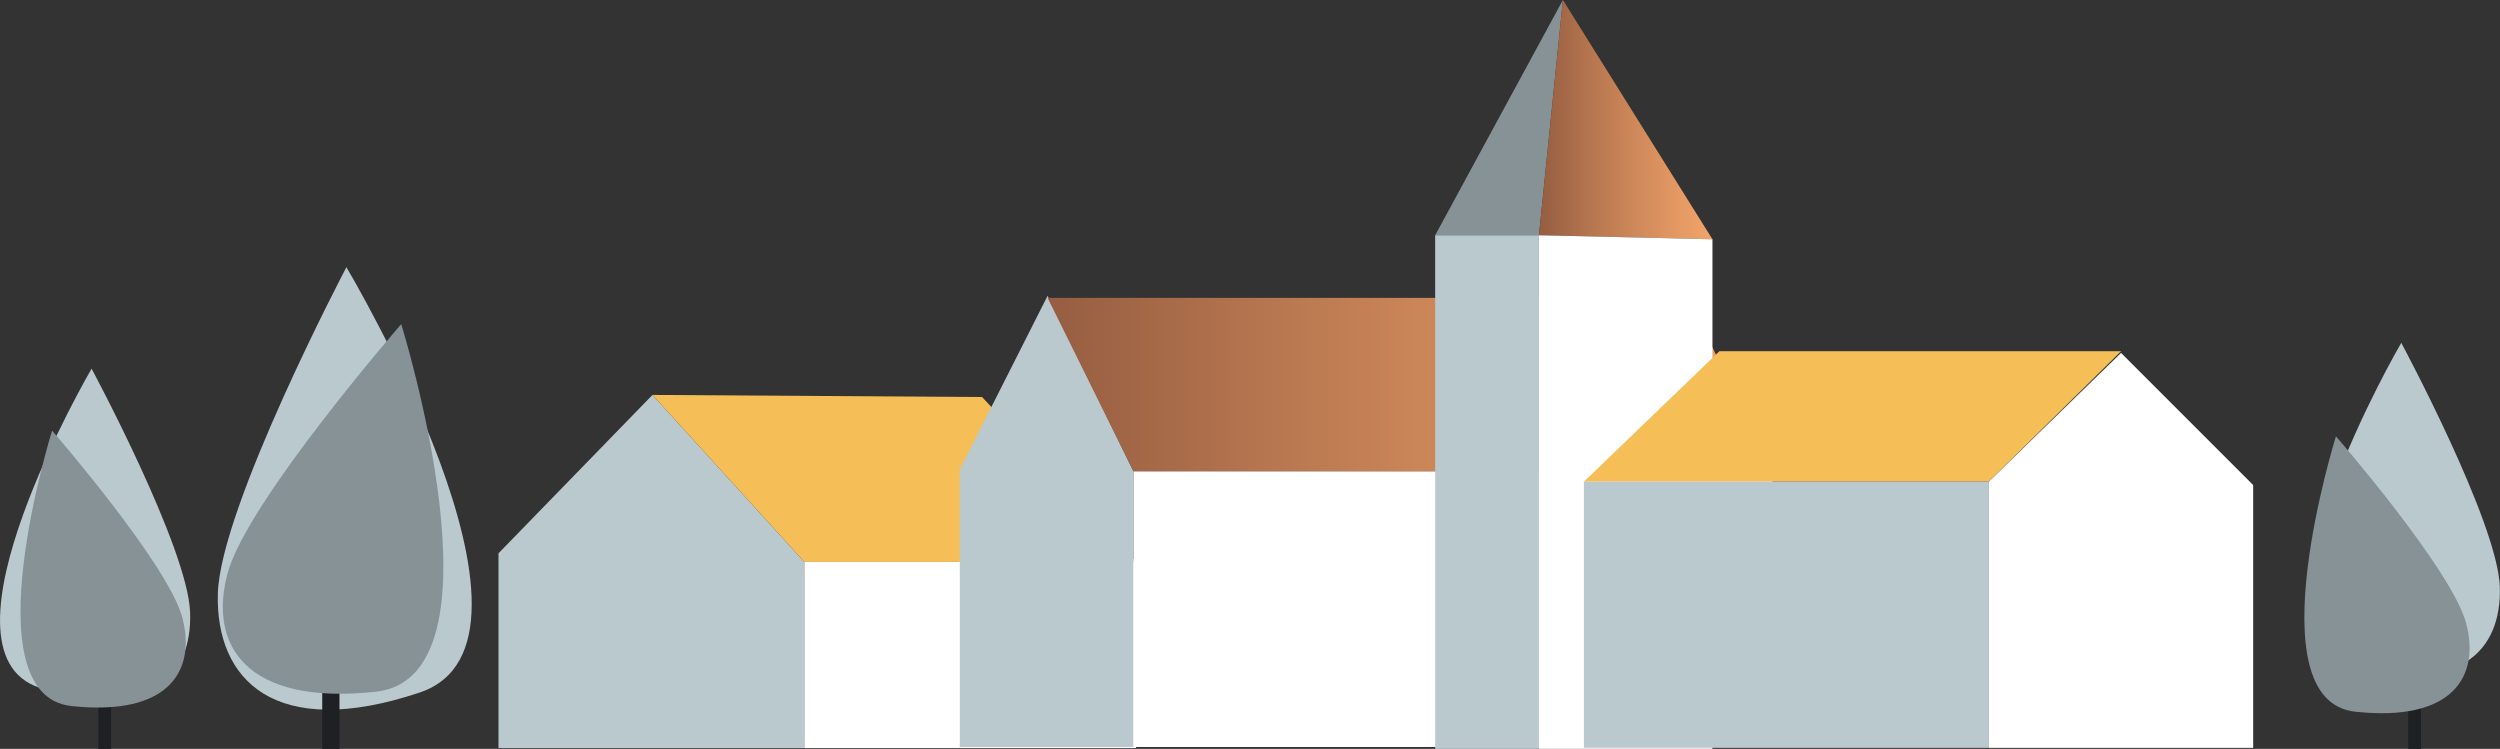 <?xml version="1.0" encoding="utf-8"?>
<!-- Generator: Adobe Illustrator 23.1.1, SVG Export Plug-In . SVG Version: 6.00 Build 0)  -->
<svg version="1.1" id="Calque_1" xmlns="http://www.w3.org/2000/svg" xmlns:xlink="http://www.w3.org/1999/xlink" x="0px" y="0px"
	 viewBox="0 0 1190.1 356.5" style="enable-background:new 0 0 1190.1 356.5;" xml:space="preserve">
<rect x="0" y="0" width="1190.1" height="356.5" fill="#333333" stroke="none"/>
<style type="text/css">
	.st0{fill:#BAC9CE;}
	.st1{fill:#F5BE57;}
	.st2{fill:#FFFFFF;}
	.st3{clip-path:url(#SVGID_2_);fill:url(#SVGID_3_);}
	.st4{fill:#869296;}
	.st5{clip-path:url(#SVGID_5_);fill:url(#SVGID_6_);}
	.st6{fill:#1E2023;}
	.st7{fill:#1E2022;}
	.st8{clip-path:url(#SVGID_8_);fill:url(#SVGID_9_);}
	.st9{fill:#FADF9A;}
	.st10{fill:#F5BD56;}
	.st11{clip-path:url(#SVGID_11_);fill:url(#SVGID_12_);}
	.st12{fill:#1A415D;}
	.st13{clip-path:url(#SVGID_14_);fill:url(#SVGID_15_);}
	.st14{clip-path:url(#SVGID_17_);fill:url(#SVGID_18_);}
	.st15{clip-path:url(#SVGID_20_);fill:url(#SVGID_21_);}
	.st16{fill:none;stroke:#000000;stroke-width:1.078;stroke-miterlimit:10;}
	.st17{fill:#7E7476;}
	.st18{fill:#E5E4E5;}
	.st19{clip-path:url(#SVGID_23_);fill:url(#SVGID_24_);}
	.st20{clip-path:url(#SVGID_26_);fill:url(#SVGID_27_);}
	.st21{fill:#F3F3F4;}
	.st22{clip-path:url(#SVGID_29_);fill:url(#SVGID_30_);}
	.st23{clip-path:url(#SVGID_32_);fill:url(#SVGID_33_);}
	.st24{fill:none;stroke:#BAC9CE;stroke-width:8.507;stroke-miterlimit:10;}
	.st25{fill:#F8F6F5;}
	.st26{fill:none;stroke:#BAC9CE;stroke-width:17.013;stroke-miterlimit:10;}
	.st27{fill:none;stroke:#F8F6F5;stroke-width:5.104;stroke-miterlimit:10;}
	.st28{clip-path:url(#SVGID_35_);fill:url(#SVGID_36_);}
	.st29{clip-path:url(#SVGID_38_);fill:url(#SVGID_39_);}
	.st30{clip-path:url(#SVGID_41_);fill:url(#SVGID_42_);}
	.st31{fill:none;stroke:#BAC9CE;stroke-width:7.999;stroke-miterlimit:10;}
	.st32{fill:none;stroke:#BAC9CE;stroke-width:15.997;stroke-miterlimit:10;}
	.st33{clip-path:url(#SVGID_44_);fill:url(#SVGID_45_);}
	.st34{fill:none;stroke:#F8F6F5;stroke-width:4.799;stroke-miterlimit:10;}
</style>
<g>
	<polygon class="st0" points="310.6,188 237.3,263.4 237.3,356.1 382.9,356.1 382.9,267.5 	"/>
	<polygon class="st1" points="467.5,189 310.6,188 382.9,267.5 540.8,267.5 	"/>
	<rect x="382.9" y="267.5" class="st2" width="157.9" height="88.6"/>
	<polygon class="st0" points="498.7,140.8 456.9,223.5 456.9,355.6 539.6,355.6 539.6,224.4 	"/>
	<g>
		<defs>
			<polygon id="SVGID_1_" points="498.7,141.8 539.6,224.4 843.7,224.4 803.8,141.8 			"/>
		</defs>
		<clipPath id="SVGID_2_">
			<use xlink:href="#SVGID_1_"  style="overflow:visible;"/>
		</clipPath>
		
			<linearGradient id="SVGID_3_" gradientUnits="userSpaceOnUse" x1="230.626" y1="7872.959" x2="231.626" y2="7872.959" gradientTransform="matrix(345.03 0 0 -345.03 -79074.117 2716592.5)">
			<stop  offset="0" style="stop-color:#955D41"/>
			<stop  offset="0.369" style="stop-color:#BD7B52"/>
			<stop  offset="0.783" style="stop-color:#E39863"/>
			<stop  offset="1" style="stop-color:#F2A369"/>
		</linearGradient>
		<rect x="498.7" y="141.8" class="st3" width="345" height="82.7"/>
	</g>
	<rect x="539.6" y="224.4" class="st2" width="304.2" height="131.2"/>
	<polygon class="st4" points="683.2,112 744,0 732.6,112 	"/>
	<g>
		<defs>
			<polygon id="SVGID_4_" points="732.6,112 815.2,113.9 744,0 			"/>
		</defs>
		<clipPath id="SVGID_5_">
			<use xlink:href="#SVGID_4_"  style="overflow:visible;"/>
		</clipPath>
		
			<linearGradient id="SVGID_6_" gradientUnits="userSpaceOnUse" x1="226.62" y1="7875.992" x2="227.62" y2="7875.992" gradientTransform="matrix(82.581 0 0 -82.581 -17981.965 650465.188)">
			<stop  offset="0" style="stop-color:#955D41"/>
			<stop  offset="0.369" style="stop-color:#BD7B52"/>
			<stop  offset="0.783" style="stop-color:#E39863"/>
			<stop  offset="1" style="stop-color:#F2A369"/>
		</linearGradient>
		<rect x="732.6" class="st5" width="82.6" height="113.9"/>
	</g>
	<path class="st0" d="M164.9,127.2c0,0-60.1,114.3-61.2,155.4c-1.1,41.1,27.1,70.1,96,47.1C271.5,305.8,164.9,127.2,164.9,127.2"/>
	<rect x="46.8" y="287.1" class="st6" width="6.1" height="71.3"/>
	<path class="st0" d="M43.6,175.5c0,0,45.8,85.2,46.9,116c1.1,30.8-19.8,52.7-71.6,35.9C-35,309.9,43.6,175.5,43.6,175.5"/>
	<path class="st4" d="M24.8,205c0,0,54.9,63.2,61.9,88.7c6.9,25.5-6.2,47.4-52.7,42.4C-14.5,330.9,24.8,205,24.8,205"/>
	<path class="st0" d="M1143.1,163.2c0,0,45.8,85.2,46.9,116c1.1,30.8-19.8,52.7-71.6,35.9C1064.6,297.7,1143.1,163.2,1143.1,163.2"
		/>
	<rect x="153.4" y="264" class="st6" width="8.2" height="95.3"/>
	<path class="st4" d="M191,154.3c0,0-73.4,84.4-82.6,118.4c-9.3,34.1,8.3,63.3,70.4,56.6C243.4,322.4,191,154.3,191,154.3"/>
	<rect x="1146.4" y="287.1" class="st6" width="6.1" height="71.3"/>
	<path class="st4" d="M1112,207.7c0,0,54.9,63.2,61.9,88.7c6.9,25.5-6.2,47.4-52.7,42.4C1072.7,333.6,1112,207.7,1112,207.7"/>
	<polygon class="st2" points="815.2,362.5 815.2,113.9 732.6,112 732.6,362.5 	"/>
	<rect x="683.2" y="112" class="st0" width="49.4" height="250.5"/>
	<polygon class="st2" points="1009.7,168 946.7,229.3 946.7,356 1072.6,356 1072.6,230.9 	"/>
	<polygon class="st1" points="818.5,167.2 1009.7,167.2 946.7,229.3 754,229.3 	"/>
	<rect x="754" y="229.3" class="st0" width="192.8" height="126.7"/>
</g>
</svg>
